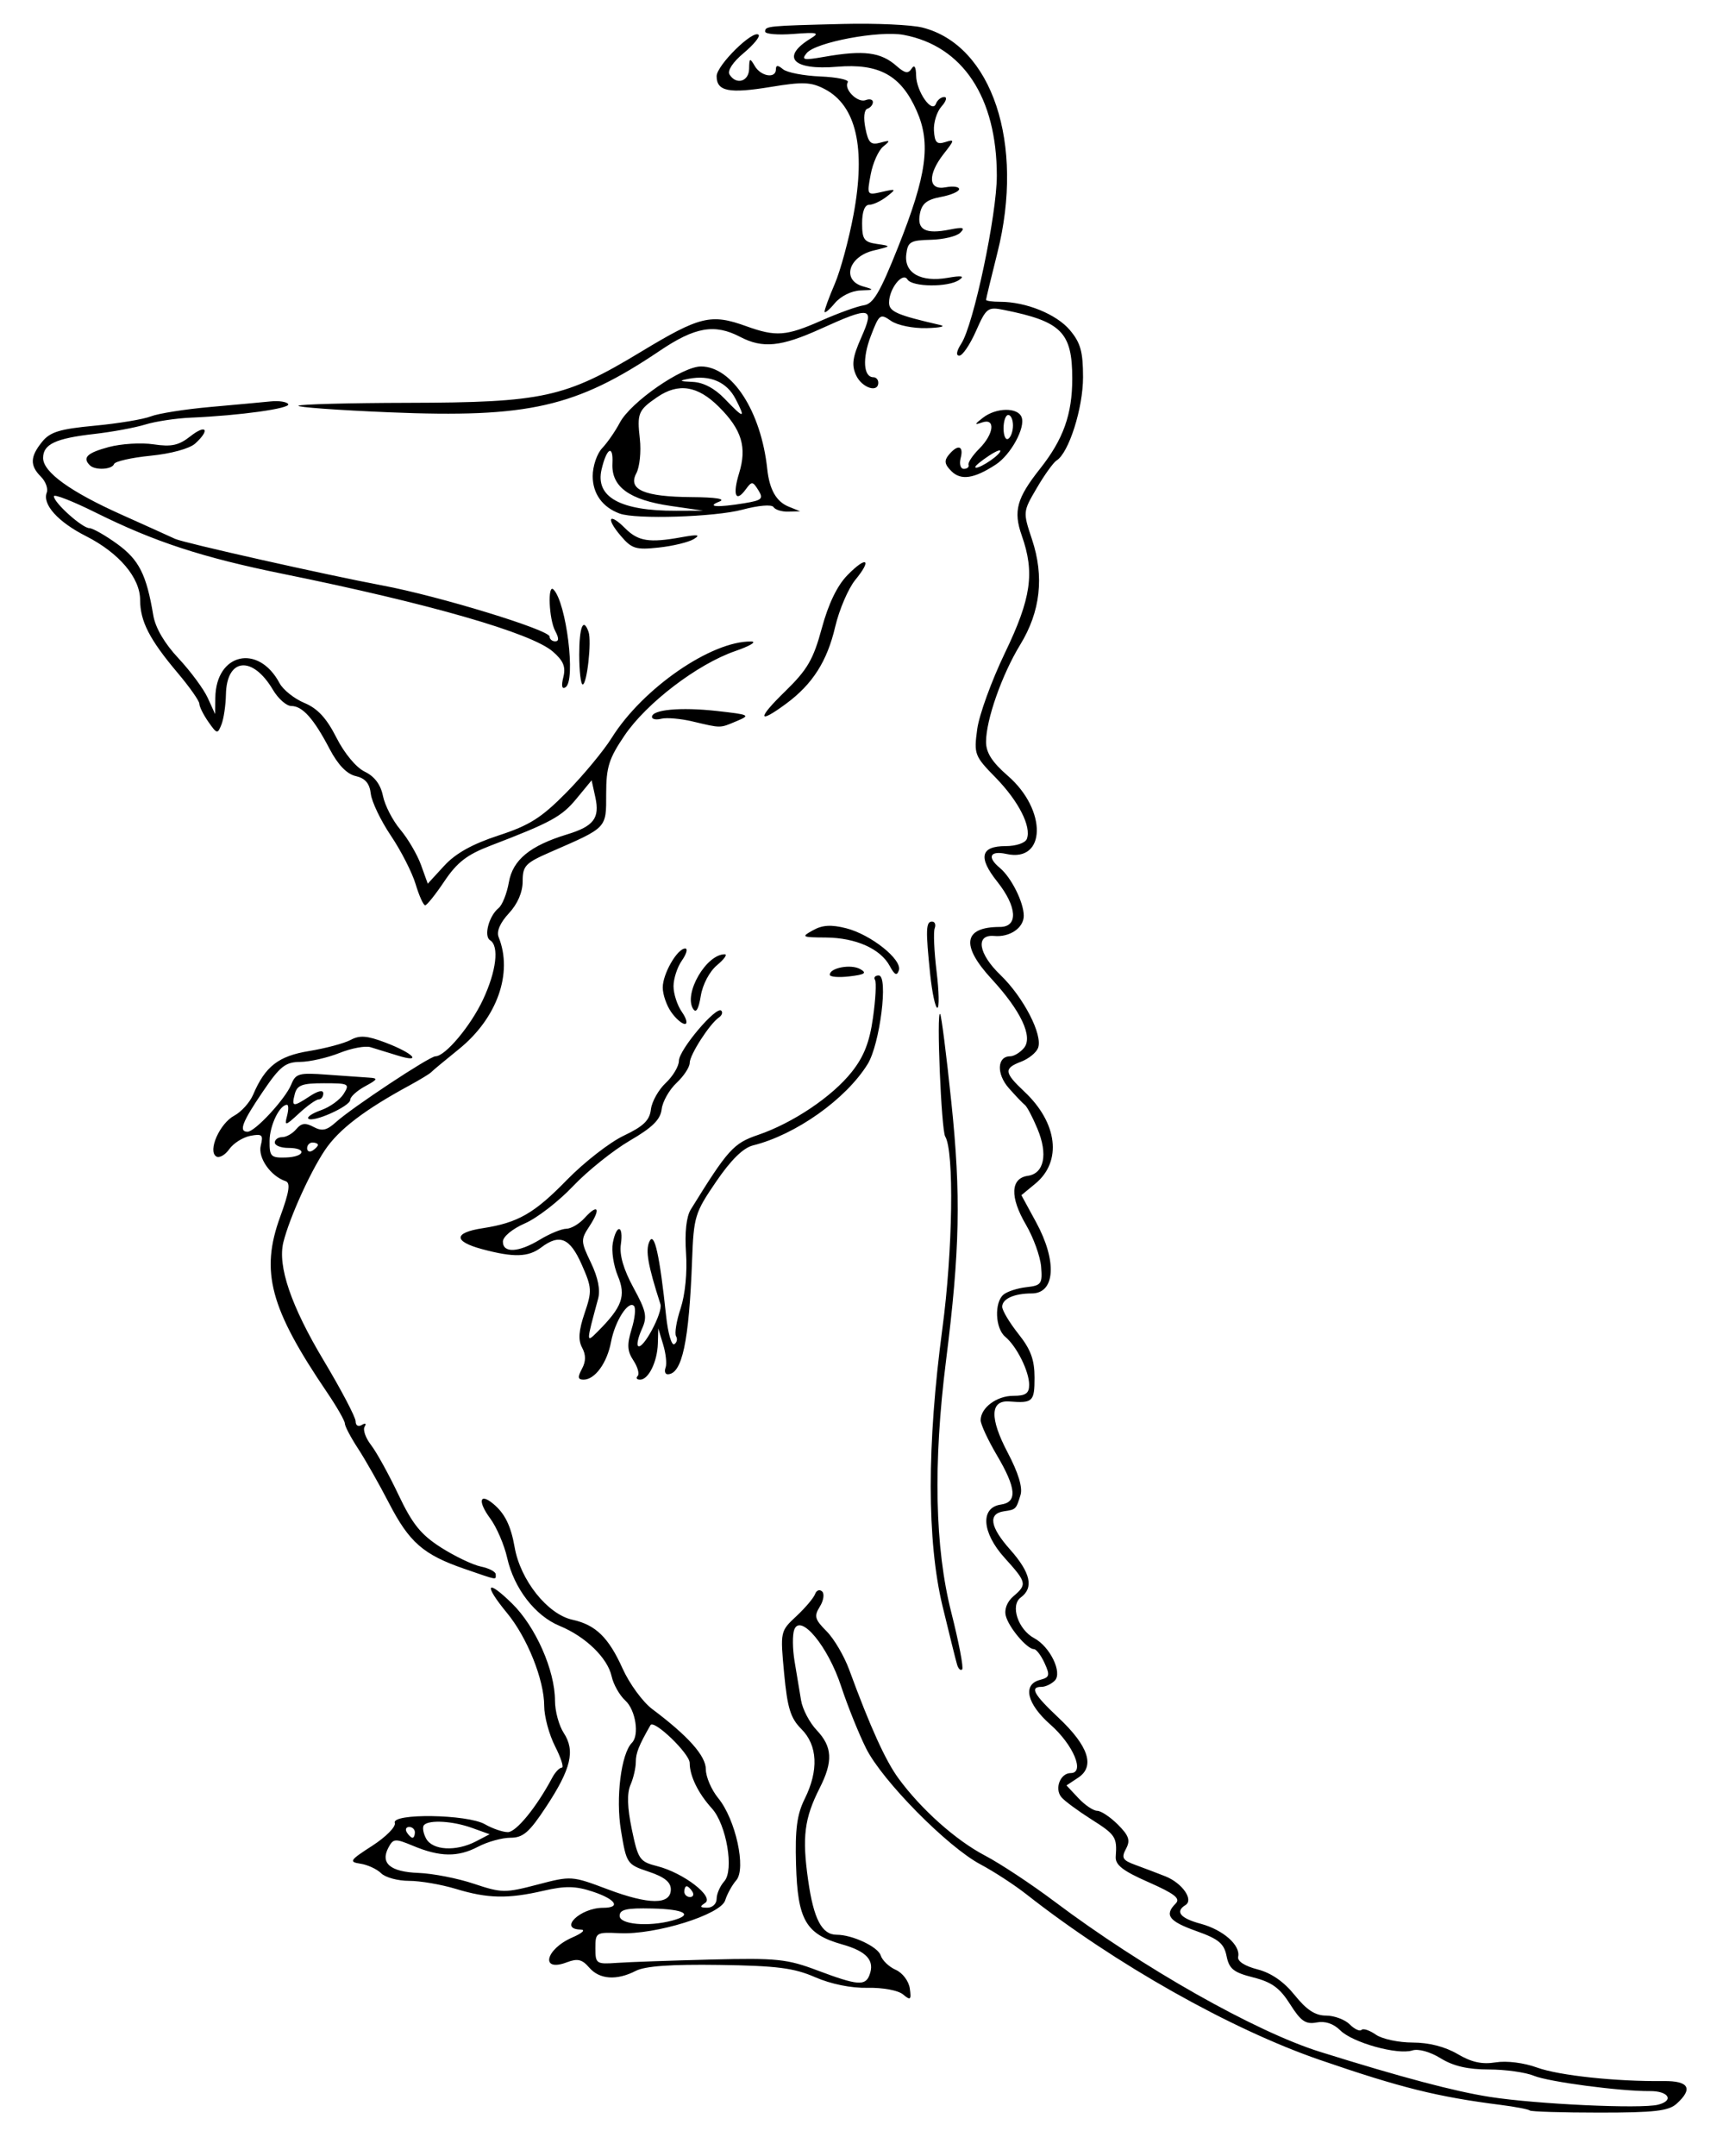 <svg xmlns="http://www.w3.org/2000/svg" viewBox="0 0 322 400" version="1.0"><path d="M283.92 391.61c-.23-.22-2.67-.69-5.42-1.04-11.72-1.49-18.56-3.19-33.5-8.33-16.58-5.7-38.04-17.81-54.5-30.74-2.2-1.73-6.02-4.22-8.5-5.54-6.14-3.25-18.23-15.5-21.25-21.52-1.36-2.72-3.45-7.91-4.64-11.53-2.44-7.43-7.53-13.58-8.7-10.53-.36.93-.33 3.59.06 5.91.39 2.31.93 5.56 1.2 7.21s1.58 4.15 2.91 5.55c2.91 3.08 3.05 5.79.54 10.74-2.84 5.62-3.28 9.06-2.14 17.06 1.02 7.24 2.55 10.15 5.3 10.15 2.92 0 7.66 2.23 8.17 3.84.29.92 1.55 2.12 2.79 2.67 1.26.55 2.41 2.08 2.61 3.44.3 2.15.14 2.29-1.26 1.12-.92-.76-3.75-1.28-6.56-1.22-3.04.07-6.8-.69-9.74-1.97-3.94-1.72-7.1-2.12-17.79-2.28-8.97-.13-13.77.21-15.5 1.1-3.56 1.83-6.76 1.6-8.66-.62-1.31-1.52-2.15-1.72-4.13-.97-4.99 1.9-4.03-2.41 1.02-4.61 1.88-.82 2.52-1.44 1.52-1.46-4.16-.09-.07-4.04 4.18-4.04 3.39 0 2.36-1.59-1.95-3.01-3.19-1.05-5.07-1.08-9.08-.16-6.654 1.54-10.368 1.46-16.309-.34-2.7-.82-6.605-1.49-8.679-1.49-2.073 0-4.403-.63-5.178-1.41-.775-.77-2.495-1.57-3.822-1.77-2.212-.34-2.03-.62 2.192-3.34 2.532-1.64 4.407-3.54 4.167-4.23-.641-1.83 13.458-1.62 16.729.25 1.375.79 3.282 1.45 4.237 1.46 1.533.04 5.36-4.65 8.253-10.1.54-1.02 1.34-1.86 1.77-1.86s-.13-1.78-1.24-3.96-2.02-5.55-2.02-7.49c0-4.83-3.134-12.68-6.884-17.23-4.411-5.35-3.867-6.46.89-1.81 4.387 4.28 7.994 12.43 7.994 18.06 0 1.93.73 4.61 1.62 5.98 2.17 3.31 1.37 6.67-3.26 13.7-3.134 4.76-4.277 5.75-6.623 5.75-1.56 0-4.276.75-6.037 1.68-3.722 1.95-7.079 1.9-12.063-.19-3.293-1.37-3.642-1.35-4.533.31-1.567 2.93.308 4.53 5.561 4.73 2.659.1 7.287 1 10.284 2.01 5.159 1.72 5.786 1.73 11.78.16 6.281-1.65 6.391-1.64 13.031.86 7.71 2.9 11.74 2.91 11.74.02 0-1.35-1.2-2.31-4.11-3.28-4.04-1.35-4.12-1.48-5.14-7.64-1.01-6.04.03-14.27 2.03-16.28 1.42-1.41.68-6.1-1.22-7.83-1.07-.97-2.22-3-2.55-4.51-.75-3.41-4.84-7.37-9.63-9.34-4.555-1.87-8.477-6.95-9.753-12.63-.542-2.41-1.957-5.7-3.144-7.31-2.34-3.16-2.002-4.85.547-2.73 2.157 1.78 3.284 4.07 3.986 8.08 1.068 6.11 6.114 12.43 10.724 13.44 4.31.95 6.7 3.27 9.31 9.06 1.27 2.82 3.74 6.19 5.48 7.5 6.73 5.05 9.97 8.7 9.97 11.21 0 1.39 1.04 3.8 2.31 5.35 3.22 3.94 5.22 13.07 3.33 15.23-.77.88-1.69 2.55-2.05 3.71-.8 2.65-12.9 6.42-19.59 6.1-4.38-.2-4.5-.13-4.5 2.79 0 2.88.16 2.99 4 2.72 2.2-.16 10.07-.43 17.49-.62 12.22-.3 14.08-.11 19.77 2.04 7.35 2.76 8.82 2.89 9.6.86 1.04-2.71-.48-4.42-5.1-5.72-6.71-1.9-8.23-4.53-8.52-14.78-.19-6.62.17-9.32 1.61-12.22 2.62-5.27 2.4-9.94-.62-12.95-2.02-2.02-2.59-3.89-3.2-10.3-.73-7.81-.72-7.85 2.27-10.64 1.66-1.55 3.21-3.39 3.47-4.1.25-.71.84-.93 1.31-.49.46.43.27 1.71-.43 2.82-1.1 1.77-.93 2.37 1.24 4.55 1.38 1.37 3.28 4.6 4.22 7.17 3.91 10.65 6.73 16.86 9.15 20.16 4.2 5.73 10.64 11.48 16.05 14.31 2.79 1.46 8.59 5.29 12.89 8.52 16.38 12.31 37.31 24.16 49.3 27.9 15.22 4.76 24.94 7.33 31.5 8.36 8.65 1.35 28.01 2.25 31.21 1.45 3.06-.77 1.97-2.57-1.53-2.53-5.42.05-18.76-1.71-21.5-2.84-1.54-.64-5.32-1.17-8.38-1.17-3.88 0-6.58-.63-8.92-2.07-1.97-1.22-4.14-1.82-5.27-1.46-2.76.87-11.09-1.45-13.37-3.73-1.25-1.25-2.81-1.77-4.4-1.46-2.02.38-2.92-.24-4.91-3.39-1.91-3.02-3.4-4.1-6.83-4.97-3.66-.92-4.48-1.58-4.96-3.96-.47-2.34-1.47-3.17-5.6-4.64-5.12-1.82-5.99-2.97-3.84-5.12.93-.93-.2-1.81-5.04-3.95-4.82-2.12-6.2-3.21-6.09-4.75.27-3.62-.03-4.07-4.57-6.94-2.47-1.57-4.95-3.4-5.51-4.08-1.33-1.59-.21-4.48 1.73-4.48 2.68 0 .48-5.25-3.78-9-4.38-3.86-5.21-7.44-1.92-8.29 1.78-.47 1.88-.84.84-3.12-.65-1.43-1.54-2.59-1.98-2.59-1.27 0-4.64-3.98-5.21-6.16-.32-1.22.22-2.62 1.4-3.64 2.58-2.2 2.5-2.57-1.64-7.15-4.22-4.67-4.54-9.32-.68-9.87 3.09-.44 2.88-3.03-.75-9.18-1.65-2.8-3-5.71-3-6.47 0-2.31 2.97-4.53 6.07-4.53 2.29 0 2.93-.45 2.93-2.05 0-2.5-2.31-7.13-4.43-8.9-1.88-1.55-2.07-6.39-.32-7.84.69-.57 2.6-1.19 4.25-1.37 2.76-.31 2.98-.62 2.72-3.81-.16-1.91-1.43-5.41-2.82-7.79-3-5.12-2.87-8.6.35-9.06 3.04-.43 3.77-4 1.78-8.75-.88-2.12-1.93-4.1-2.32-4.4s-1.74-1.71-2.99-3.13c-2.32-2.64-2.18-5.9.26-5.9.7 0 1.85-.7 2.56-1.55 1.71-2.06-.56-6.89-6.03-12.82-5.75-6.24-5.2-9.63 1.57-9.63 3.43 0 3.2-3.75-.52-8.43-3.57-4.49-3.07-6.57 1.58-6.57 1.92 0 3.65-.58 3.93-1.33.88-2.28-1.52-7-5.77-11.36-3.94-4.02-4.07-4.36-3.44-9 .35-2.64 2.67-9.01 5.14-14.15 4.89-10.15 5.57-14.87 3.13-21.784-1.6-4.542-.94-6.928 3.4-12.411 4.31-5.445 5.97-10.088 5.97-16.71 0-8.604-2-10.613-12.68-12.747-3-.601-3.28-.395-5.19 3.929-1.11 2.51-2.5 4.563-3.1 4.563-.66 0-.51-.875.38-2.25 2.28-3.51 6.59-23.887 6.59-31.143 0-14.532-6.31-24.074-17.28-26.131-4.55-.855-16.34 1.356-18.01 3.378-1.05 1.277-.61 1.368 3.29.684 7.31-1.28 10.47-.876 13.4 1.713 1.52 1.348 2.16 1.463 2.77.5.52-.816.82-.381.85 1.249.05 2.997 2.97 7.151 3.68 5.25.26-.688.95-1.25 1.54-1.25s.36.788-.5 1.75c-.87.962-1.5 2.982-1.41 4.487.14 2.213.54 2.621 2.09 2.13 1.78-.566 1.76-.416-.25 2.147-3.07 3.906-2.92 6.862.33 6.241 1.38-.263 2.5-.11 2.5.338 0 .449-1.53 1.104-3.4 1.454-2.59.486-3.52 1.233-3.88 3.125-.57 2.975 1.04 3.826 5.53 2.928 2.5-.5 2.93-.376 1.97.577-.66.668-3.13 1.26-5.47 1.315-3.82.092-4.28.371-4.56 2.738-.4 3.429 2.7 5.181 7.67 4.324 2.64-.455 3.23-.347 2.14.394-2.04 1.391-8.72 1.322-9.59-.099-.9-1.446-3.41 1.729-3.41 4.304 0 1.669 1.45 2.305 9.5 4.155 1.1.253-.04.512-2.53.576-2.54.065-5.44-.528-6.62-1.354-2-1.397-2.18-1.255-3.75 2.851-1.59 4.159-1.36 7.619.51 7.619.49 0 .89.45.89 1 0 1.973-3.06.952-4.12-1.373-.86-1.887-.67-3.323.96-7 2.52-5.696 1.81-5.849-7.5-1.627-7.4 3.357-10.78 3.696-14.98 1.506-4.72-2.463-8.35-1.841-14.86 2.546-15.58 10.507-24.436 12.527-50.205 11.454-9.575-.399-17.185-.949-16.913-1.222.273-.272 9.411-.515 20.307-.539 25.081-.055 29.181-.951 43.231-9.446 10.97-6.633 13.02-7.134 19.58-4.77 5.52 1.989 7.4 1.848 13.94-1.045 3.13-1.384 6.67-2.661 7.88-2.837 1.75-.257 3-2.383 6.33-10.734 5.35-13.418 6.16-19.292 3.48-25.342-2.91-6.599-6.97-8.843-14.8-8.183-8.23.696-10.53-1.806-4.83-5.278 1.7-1.035 1.21-1.158-3.25-.812-2.89.225-5.25.025-5.25-.445 0-1.02.44-1.063 14.5-1.408 6.05-.149 12.67.152 14.7.669 12.92 3.273 19 21.545 13.91 41.773-1.16 4.613-2.11 8.55-2.11 8.75 0 .2 1.19.363 2.63.363 4.78 0 10.45 2.305 12.93 5.253 1.98 2.35 2.44 4.008 2.44 8.74 0 5.74-2.64 14.047-4.91 15.449-.58.364-2.24 2.656-3.66 5.094-2.6 4.429-2.6 4.436-.9 9.554 2.3 6.92 1.57 13.39-2.19 19.54-3.39 5.55-6.34 13.93-6.34 18.03 0 2.01 1.13 3.77 4.06 6.31 7.28 6.32 7.1 16.1-.25 14.49-3.09-.68-3.69.57-1.24 2.59 2.11 1.76 4.43 6.39 4.43 8.87 0 2.25-2.59 4.02-5.5 3.75-3.52-.31-2.93 3.3 1.17 7.24 4.29 4.13 7.91 11.14 6.98 13.55-.33.86-1.74 2-3.12 2.53-3.27 1.24-3.19 2.02.59 5.57 6.17 5.8 7.02 12.96 2.03 17.07l-2.59 2.14 2.72 5c3.94 7.23 3.57 13.23-.81 13.23-3.25 0-5.47 1-5.47 2.47 0 .69 1.35 2.95 3 5.03 2.3 2.89 3 4.8 3 8.14 0 4.44-.33 4.75-4.66 4.41-3.58-.28-3.7 3.06-.34 9.45 2 3.8 2.82 6.51 2.4 7.89-.82 2.68-.85 2.71-3.06 3.03-3.01.44-2.62 2.9 1.13 7.11 3.81 4.29 4.43 7.09 1.97 8.89-1.99 1.45-.5 5.94 2.5 7.55 2.94 1.57 5.28 6.41 3.81 7.88-.63.63-1.73 1.15-2.45 1.15-2.23 0-1.46 1.4 3.18 5.76 5.53 5.21 6.78 8.99 3.64 11.08l-2.19 1.45 2.21 2.36c1.21 1.29 2.78 2.35 3.49 2.35.7 0 2.43 1.15 3.83 2.55 2.07 2.07 2.36 2.93 1.51 4.51-.89 1.67-.64 2.11 1.74 2.98 1.53.56 4.04 1.51 5.58 2.12 3.14 1.26 5.3 4.36 3.71 5.34-1.96 1.21-.95 2.44 2.84 3.46 4.16 1.12 7.42 3.99 6.95 6.13-.18.81 1.21 1.72 3.58 2.33 2.56.66 4.89 2.27 6.92 4.79 2.2 2.74 3.81 3.79 5.81 3.79 1.51 0 3.49.73 4.38 1.62s1.88 1.36 2.2 1.03c.32-.32 1.52.08 2.67.89 1.15.8 4.22 1.46 6.82 1.46 3.01 0 6.02.77 8.32 2.12 2.6 1.54 4.56 1.97 7.09 1.56 2.05-.33 5.24.07 7.71.97 4.06 1.47 14.66 2.6 23.46 2.5 4.68-.06 5.52 1.39 2.42 4.2-1.5 1.35-4.1 1.65-14.33 1.65-6.88 0-12.69-.18-12.92-.39zm-159.17-35.24c4.06-1.09 2.36-2.11-3.75-2.24-4.74-.11-6 .18-6 1.37 0 1.59 5.3 2.06 9.75.87zm8.25-4.04c0-.92.64-2.38 1.42-3.25 1.85-2.05.4-10.55-2.3-13.52-2.55-2.81-4.12-6.03-4.12-8.44 0-1.73-6.64-8.12-7.28-7.01-2.17 3.79-2.72 5.18-2.72 6.83 0 1.08-.44 3-.99 4.26-.67 1.57-.59 4.19.25 8.24 1.17 5.6 1.44 6 4.74 6.84 4.88 1.24 10.65 5.7 8.85 6.83-1.05.67-.96.86.4.87.97.01 1.75-.72 1.75-1.65zm-4.5-1.33c-.34-.55-.82-1-1.06-1s-.44.45-.44 1 .48 1 1.06 1 .78-.45.44-1zm-40.179-9.32l2.549-1.33-3.256-1.17c-3.544-1.28-7.909-1.55-8.912-.55-.347.35-.182 1.47.368 2.5 1.186 2.22 5.537 2.47 9.251.55zM77 340c0-.55-.477-1-1.059-1s-.781.45-.441 1 .816 1 1.059 1 .441-.45.441-1zm100.63-31.11c-.23-.76-1.45-5.67-2.71-10.89-2.9-12.06-2.91-29.92-.02-51.5 1.93-14.4 2.2-32.91.52-35.62-.72-1.18-1.65-23.44-.94-22.73.23.22 1.17 7.6 2.08 16.38 1.8 17.17 1.59 27.49-.99 47.97-2.4 19.07-2.07 34.67.98 46.69 1.4 5.53 2.31 10.28 2.02 10.57s-.71-.1-.94-.87zm-91.482-17.8c-7.585-2.62-10.191-4.9-13.958-12.19-1.82-3.52-4.408-8.08-5.75-10.13S64 264.63 64 264.13s-1.486-3.09-3.302-5.77c-10.585-15.59-12.409-22.4-8.707-32.56 1.701-4.66 1.954-6.32 1.013-6.63-2.785-.93-5.173-4.36-4.607-6.61.499-1.99.256-2.22-1.942-1.8-1.382.27-3.139 1.38-3.904 2.47s-1.85 1.7-2.411 1.36c-1.628-1.01.63-6.13 3.342-7.58 1.312-.7 2.887-2.45 3.499-3.89 2.238-5.26 4.692-7.17 10.418-8.1 3.03-.5 6.479-1.42 7.664-2.05 1.704-.92 3.075-.81 6.536.51 5.184 1.98 6.883 3.84 2.17 2.37-1.798-.55-4.051-1.25-5.007-1.54-.956-.3-3.552.19-5.77 1.08-2.218.88-5.486 1.63-7.262 1.65-2.781.03-3.752.8-6.98 5.56-3.822 5.63-4.492 7.4-2.801 7.4 1.381 0 7.035-6.12 8.1-8.76.829-2.06 1.423-2.22 6.68-1.83 3.174.23 6.671.48 7.771.55 1.717.1 1.611.33-.75 1.61-1.512.82-2.75 1.95-2.75 2.51 0 1.19-6.95 4.3-7.77 3.48-.305-.3.765-1.01 2.378-1.57 1.613-.57 3.49-1.92 4.171-3.01 1.171-1.87.973-1.98-3.654-1.98-4.051 0-4.982.34-5.415 2-.632 2.42-.34 2.46 2.825.38 1.514-.99 2.465-1.18 2.465-.5 0 .62-.384 1.12-.854 1.12s-2.107 1.16-3.637 2.58c-2.553 2.36-2.739 2.41-2.24.5.299-1.14.298-2.08-.002-2.08-1.368 0-3.206 3.8-3.235 6.68-.029 2.9.239 3.18 2.968 3.1 3.604-.1 4.075-1.78.5-1.78-1.375 0-2.5-.45-2.5-1s.62-1 1.378-1c.757 0 1.929-.67 2.605-1.48.937-1.13 1.697-1.23 3.216-.41 1.572.84 2.442.65 4.145-.89C65.362 205.5 79.717 196 80.818 196c1.811 0 6.521-5.61 8.816-10.5 2.488-5.3 3.048-9.96 1.325-11.03-1.217-.75-.223-4.51 1.575-5.97.684-.55 1.543-2.71 1.909-4.8.728-4.15 3.923-6.78 10.817-8.88 4.93-1.5 6.08-3.01 5.23-6.88l-.69-3.15-2.82 3.42c-2.75 3.33-4.69 4.39-15.985 8.72-4.31 1.65-6.156 3.07-8.5 6.56-1.647 2.46-3.261 4.48-3.587 4.49-.325.01-1.121-1.75-1.768-3.91s-2.713-6.21-4.592-9c-1.878-2.79-3.558-6.29-3.732-7.78-.226-1.94-1.028-2.88-2.816-3.29-1.652-.39-3.291-2.1-4.833-5.04-2.94-5.62-5.03-7.96-7.106-7.96-.897 0-2.425-1.35-3.398-2.99-3.8-6.44-8.601-5.96-8.733.86-.039 2-.409 4.49-.824 5.55-.713 1.82-.839 1.8-2.429-.47-.922-1.32-1.677-2.83-1.677-3.36s-1.827-3.13-4.059-5.77c-5.192-6.16-6.927-9.54-6.935-13.49-.008-4.14-3.91-8.74-10.067-11.861-5.167-2.618-8.104-5.875-7.266-8.058.287-.748-.197-2.078-1.076-2.957-2.072-2.072-2.017-3.714.22-6.475 1.483-1.833 3.268-2.38 9.749-2.988 4.364-.409 9.059-1.188 10.434-1.73s6.325-1.326 11-1.743 9.739-.884 11.252-1.038c1.514-.155 2.971.072 3.238.504.497.804-8.995 2.124-18.035 2.51-2.774.119-6.599.695-8.5 1.282-1.9.586-6.155 1.372-9.455 1.746-7.184.815-9.5 1.902-9.5 4.462 0 2.607 5.043 6.25 14.549 10.51 4.373 1.96 8.851 3.983 9.951 4.495 1.617.751 28.117 6.701 38.5 8.651 10.385 1.94 31 8.24 31 9.48 0 .48.47.88 1.04.88.71 0 .71-.6 0-1.93-1.16-2.17-1.44-8.8-.32-7.69 2.39 2.39 4.19 16.94 2.24 18.14-.67.42-.82-.24-.41-1.86.48-1.93.03-3.04-1.95-4.76-3.971-3.45-22.861-8.89-50.09-14.42-14.966-3.04-23.834-5.94-34.76-11.373-4.262-2.121-7.75-3.481-7.75-3.022C10 93.275 15.264 98 16.59 98c.61 0 2.933 1.32 5.161 2.93 4.048 2.94 5.426 5.66 6.692 13.22.392 2.34 2.073 5.22 4.678 8 2.236 2.39 4.682 5.7 5.433 7.35l1.368 3 .039-3.03c.107-8.28 7.991-10.08 11.912-2.72.659 1.24 2.734 2.89 4.609 3.68 2.456 1.02 4.12 2.82 5.95 6.43 1.486 2.94 3.669 5.56 5.265 6.33 1.809.87 2.944 2.38 3.376 4.5.358 1.76 1.808 4.57 3.224 6.25 1.415 1.68 3.14 4.63 3.833 6.54l1.259 3.49 3.056-3.33c2.115-2.3 5.208-4.02 10.055-5.61 5.793-1.89 7.97-3.27 12.65-8.01 3.1-3.16 6.88-7.71 8.39-10.13 5.74-9.17 18.48-17.97 25.86-17.86 1.15.02-.18.82-2.98 1.79-6.99 2.42-16.43 9.62-20.51 15.65-2.91 4.29-3.41 5.88-3.41 10.83 0 6.45.25 6.18-10.25 10.76-4.755 2.07-5.25 2.58-5.25 5.46 0 2.03-.928 4.19-2.562 5.95-1.623 1.75-2.32 3.36-1.902 4.4 2.701 6.69-.275 15.07-7.396 20.82-2.552 2.06-4.865 3.98-5.14 4.28-.275.29-2.075 1.38-4 2.43-8.38 4.55-13.109 8.16-15.684 11.99-2.779 4.14-6.587 12.57-7.724 17.1-1.106 4.41 1.424 11.84 7.467 21.93C63.327 257.88 66 262.97 66 263.73c0 .79.494 1.08 1.155.67.668-.41.884-.27.513.33-.352.57.185 2.1 1.195 3.4s3.294 5.44 5.075 9.2c2.594 5.47 4.166 7.42 7.9 9.81 2.564 1.63 5.9 3.23 7.412 3.54s2.75.96 2.75 1.44c0 1.08.539 1.17-5.852-1.03zM59 212.44c0-.24-.45-.44-1-.44s-1 .48-1 1.06.45.78 1 .44 1-.82 1-1.06zM108 254c.75-1.39.76-2.59.03-3.95-.76-1.41-.63-3.14.46-6.37 1.41-4.14 1.37-4.74-.54-9.06-2.18-4.93-4.09-5.73-7.51-3.15-2.391 1.81-5.079 1.89-10.939.32-5.38-1.44-5.347-3.06.08-3.89 6.546-1.01 9.572-2.74 15.649-8.98 3.2-3.28 7.95-6.97 10.55-8.2 3.63-1.72 4.79-2.84 5.02-4.86.17-1.44 1.41-3.65 2.75-4.91 1.35-1.26 2.45-3.12 2.45-4.12 0-2.02 6.94-10.23 7.86-9.3.32.32.12.89-.44 1.27-1.72 1.18-5.42 6.93-5.42 8.43 0 .78-1.1 2.46-2.45 3.72-1.34 1.26-2.58 3.45-2.75 4.86-.22 1.93-1.71 3.4-5.93 5.85-3.09 1.81-7.82 5.6-10.5 8.42-2.68 2.83-6.708 5.95-8.953 6.92-2.345 1.03-4.084 2.47-4.084 3.39 0 2.19 2.941 2.02 6.897-.39 1.8-1.09 3.99-1.99 4.87-2 .87 0 2.41-.9 3.41-2.01 2.47-2.73 3.05-1.77.91 1.5-1.67 2.55-1.66 2.83.26 6.83 1.31 2.74 1.77 5.04 1.32 6.68-2.24 8.25-2.24 8.24-.09 6.09 4.57-4.57 5.31-6.62 3.75-10.35-.79-1.9-1.21-4.64-.93-6.1.69-3.61 2.03-3.36 1.49.29-.28 1.93.51 4.64 2.34 8 2.4 4.41 2.6 5.41 1.56 7.7-.66 1.45-.98 2.85-.71 3.11.86.87 4.65-6.19 4.16-7.74-2.32-7.23-2.8-9.92-2.06-11.6.91-2.06 1.92 2.44 3.12 13.84.34 3.15 1.01 5.48 1.51 5.18.49-.31.64-.97.33-1.47s.07-2.83.85-5.18c.84-2.55 1.25-6.69 1-10.27-.26-3.83.06-6.76.89-8.09 6.91-11.16 7.91-12.26 12.47-13.82 6.46-2.2 13.77-7.11 17.39-11.68 2.27-2.86 3.31-5.52 3.95-10.08.48-3.4.65-6.56.37-7.01s.03-.82.69-.82c1.83 0 .23 12.77-2.06 16.46-4.04 6.51-13.32 13.09-21.25 15.07-1.84.46-4.09 2.66-6.87 6.74-3.95 5.78-4.15 6.45-4.46 14.64-.56 15.06-1.85 21.09-4.53 21.09-.47 0-.64-.56-.38-1.25.25-.69.05-2.6-.45-4.25l-.91-3-.08 2.82c-.11 3.38-1.73 6.68-3.29 6.68-.62 0-.83-.3-.46-.67s.02-1.66-.78-2.88c-1.16-1.76-1.22-2.93-.34-5.83.62-1.99.81-3.92.44-4.3-1.06-1.06-3.53 2.82-4.26 6.68-.73 3.9-2.99 7-5.09 7-1.07 0-1.14-.45-.31-2zm16.56-66.22c-.86-1.22-1.56-3.27-1.56-4.54 0-2.56 2.7-7.24 4.17-7.24.52 0 .24 1-.61 2.22-.86 1.22-1.56 3.37-1.56 4.78s.7 3.56 1.56 4.78c.85 1.22 1.1 2.22.55 2.22s-1.7-1-2.55-2.22zm4.07-.59c-1.78-2.84 2.45-10.12 5.87-10.12.55 0-.09.9-1.41 2.01-1.4 1.16-2.68 3.57-3.03 5.71-.41 2.48-.88 3.28-1.43 2.4zm44.01-6.34c-.86-8.27-.81-9.85.33-9.85.53 0 .76.56.5 1.25s-.1 4.29.35 8 .52 6.75.14 6.75c-.37 0-.96-2.77-1.32-6.15zm-18.64.02c0-1.29 3.9-2.02 5.63-1.06 1.32.74.91 1.02-1.98 1.36-2.01.24-3.65.1-3.65-.3zm11.14-1.61c-1.72-3.21-6.3-5.25-11.84-5.3-4.53-.03-4.66-.11-2.41-1.35 1.75-.98 3.38-1.07 6.15-.37 4.6 1.17 10.44 5.83 9.78 7.81-.36 1.08-.79.87-1.68-.79zm-36.64-45.4c-2.2-.52-4.79-.74-5.75-.5-.96.25-1.75.1-1.75-.33 0-1.36 5.28-1.85 12-1.11 6.17.69 6.36.78 3.68 1.9-3.15 1.32-2.74 1.32-8.18.04zm17.26-5.62c4.1-4 5.19-5.88 6.76-11.67 1.22-4.52 2.86-7.91 4.74-9.83 3.57-3.66 4.66-3.01 1.46.88-1.29 1.59-2.96 5.48-3.71 8.66-1.5 6.43-4.21 10.68-9.12 14.3-5.32 3.93-5.39 2.77-.13-2.34zm-38.26-6.74c0-5.19.75-7.03 1.73-4.25.6 1.72-.29 9.75-1.09 9.75-.35 0-.64-2.48-.64-5.5zm7.71-22.071c-2.83-3.317-2.19-4.407.82-1.4 2.41 2.411 4.46 2.741 10.47 1.653 3.03-.547 3.58-.464 2.26.348-.96.58-3.89 1.29-6.5 1.57-4.25.46-5.01.23-7.05-2.171zm-.21-4.138c-3.19-1.173-5-3.689-5-6.946 0-1.84.79-4.17 1.75-5.179s2.44-3.139 3.28-4.733C117.05 74.605 126.59 68 130.09 68c5.77 0 11.16 8.322 12.3 19 .41 3.847 1.68 6.085 4 7.02l2.11.853-2.19.064c-1.21.034-2.44-.346-2.75-.846-.33-.525-2.78-.318-5.81.488-5.11 1.361-19.74 1.818-22.75.712zm9.5-1.407c-7.71-1.12-11.05-3.553-10.84-7.883.18-3.589-1.07-2.914-2.01 1.087-1.21 5.139 3.46 7.728 13.85 7.688l5-.02-6-.872zm13.68-.515c3.25-.537 3.55-.823 2.56-2.415-1.05-1.678-1.21-1.687-2.35-.131-1.85 2.528-2.46 1.02-1.22-3.017 1.48-4.824.5-8.074-3.72-12.287-3.96-3.96-7.53-4.528-11.48-1.827-3.52 2.408-3.76 2.995-3.22 7.755.26 2.343-.03 5.207-.65 6.365-1.63 3.038 1.46 4.369 10.26 4.429 4.53.031 6.41.335 5.14.834-2.52.988-.34 1.125 4.68.294zm-1.67-19.355c-1.63-3.141-4.73-4.479-8.66-3.733-1.93.367-1.81.471.71.583 1.98.088 4.08 1.199 5.94 3.136 3.6 3.759 3.95 3.761 2.01.014zm40.06 13.414c-1.27-1.267-1.38-1.957-.48-3.034 1.67-2.02 2.81-1.709 2.2.606-.29 1.118-.03 2 .59 2s1.01-.338.87-.75.76-1.762 2-3c2.74-2.742 3.05-5.743.5-4.855-1.46.508-1.43.36.19-.893 2.45-1.894 6.45-1.946 7.16-.092.75 1.934-2 6.97-4.8 8.797-4.01 2.622-6.46 2.986-8.23 1.221zm9-3.537c.37-.604-.5-.325-1.95.62-1.44.946-2.62 1.908-2.62 2.139 0 .724 3.85-1.605 4.57-2.759zm2.43-4.95c0-1.068-.39-1.941-.88-1.941-.48 0-.87 1.117-.87 2.482s.39 2.238.87 1.941c.49-.298.88-1.414.88-2.482zM16.67 86.333c-1.421-1.421-.51-2.298 3.512-3.381 2.298-.619 6.043-.846 8.321-.504 3.316.497 4.677.2 6.821-1.486 2.97-2.336 3.717-1.211.893 1.345-1.038.939-4.496 1.884-8.25 2.255-3.555.352-6.614 1.044-6.797 1.539-.388 1.046-3.524 1.208-4.5.232zm136.36-28.5c-.02-.367.83-2.683 1.89-5.147 1.06-2.463 2.62-8.238 3.48-12.832 2.32-12.427.51-20.3-5.39-23.35-2.5-1.293-4.04-1.352-9.91-.383-7.8 1.287-10.1.834-10.1-1.986 0-2.014 6.78-8.69 7.79-7.676.32.32-.93 1.843-2.77 3.384-2.01 1.676-3.06 3.275-2.63 3.98 1.24 2.011 3.61 1.314 3.64-1.073.03-2.009.14-2.063 1.05-.5 1.13 1.941 3.92 2.387 3.92.628 0-.819.36-.825 1.33-.023.72.605 3.84 1.205 6.92 1.334s5.37.609 5.09 1.067c-.79 1.287 1.82 3.898 3.32 3.321.74-.283 1.34-.116 1.34.371s-.46 1.039-1.02 1.226c-.61.202-.76 1.682-.37 3.61.54 2.728 1 3.173 2.77 2.69 1.87-.508 1.93-.421.53.724-.88.716-1.92 3.046-2.32 5.178-.72 3.851-.71 3.871 2.09 3.234 2.67-.607 2.72-.561.88.875-1.07.833-2.53 1.515-3.25 1.515-.83 0-1.31 1.271-1.31 3.434 0 2.981.36 3.486 2.75 3.834 2.72.398 2.72.409-.63 1.219-4.67 1.127-5.95 5.532-1.93 6.663 2.13.6 2.09.658-.53.75-1.63.058-3.64 1.059-4.72 2.35-1.03 1.238-1.89 1.95-1.91 1.583z"/></svg>